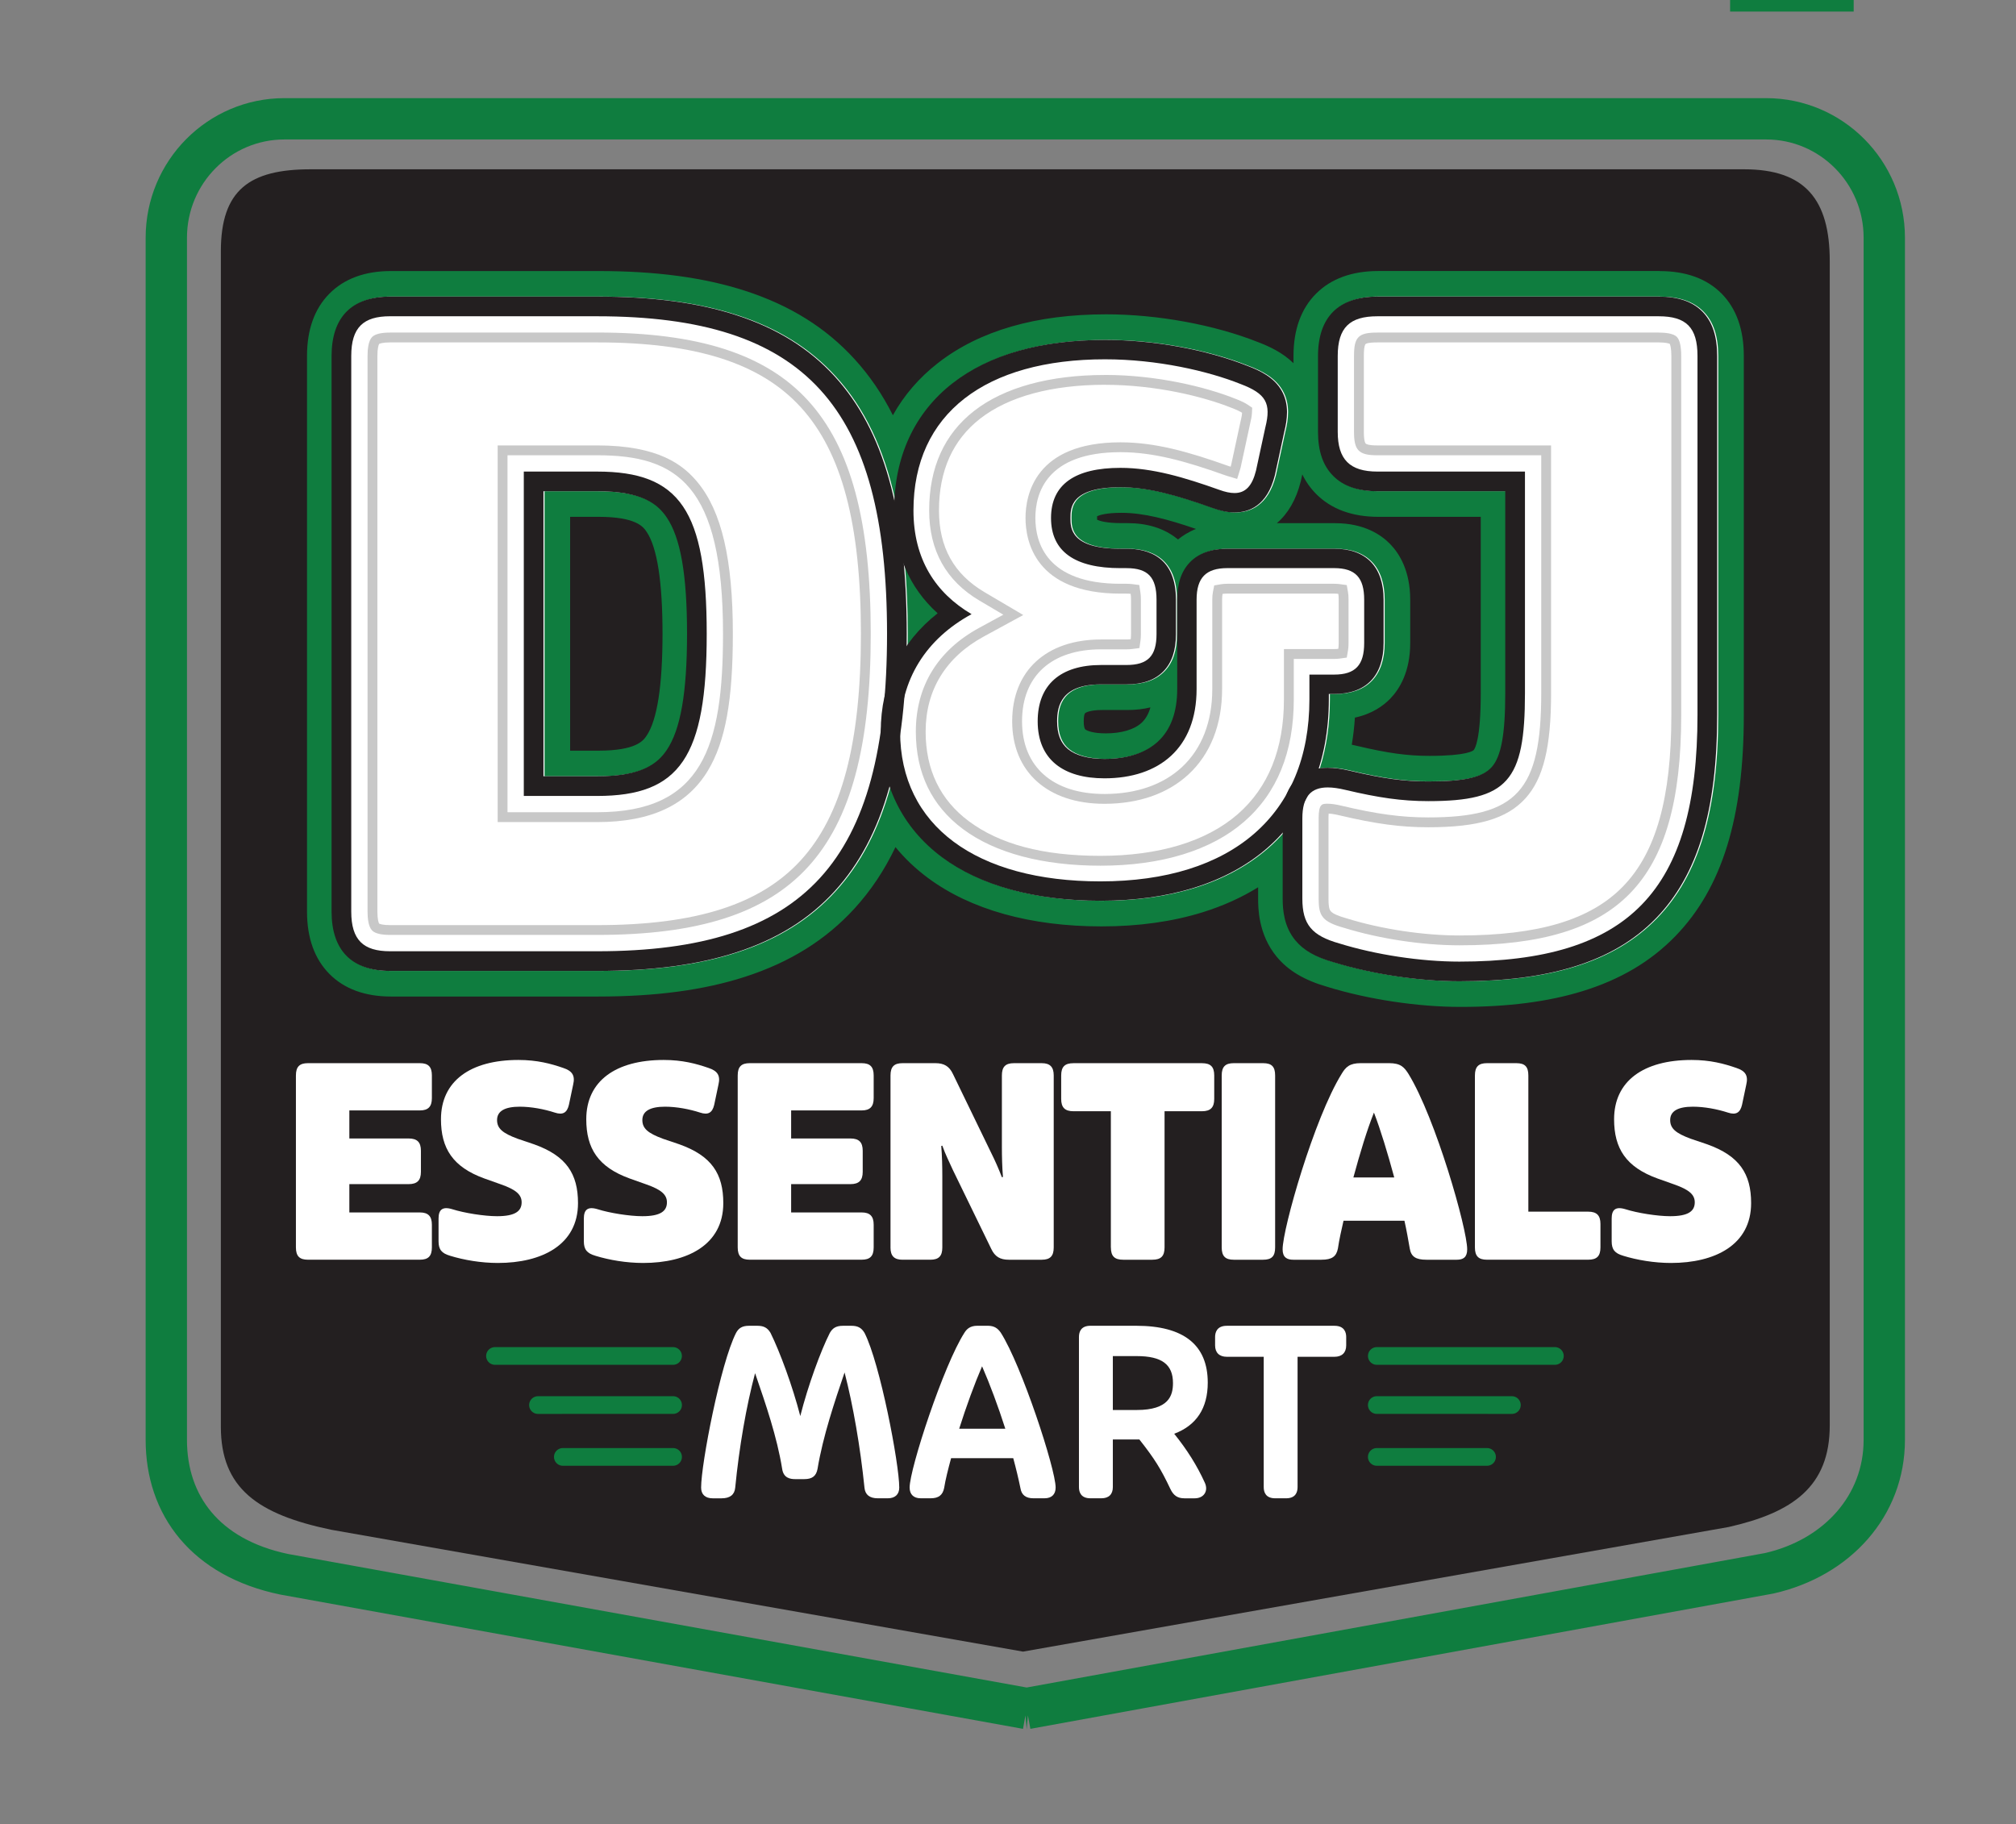 <svg viewBox="0 0 1024.43 927.08" xmlns="http://www.w3.org/2000/svg" id="Artwork"><rect x="0" y="0" width="1024.43" height="927.08" fill="#808080" stroke="none"/><defs><style>.cls-1,.cls-2,.cls-3{fill:none;}.cls-4{fill:#231f20;}.cls-2{stroke-linecap:round;stroke-width:9px;}.cls-2,.cls-3{stroke:#0f7d3f;stroke-miterlimit:10;}.cls-5{fill:#0f7d3f;}.cls-6{fill:#fff;}.cls-3{stroke-width:21px;}.cls-7{fill:#c8c8c8;}</style></defs><path d="M519.82,839.3l-351.49-61.92c-37.43-7.8-56.1-21.14-56.1-52.35V127.7c0-31.21,14.57-41.67,45.62-41.67h728.42c31.05,0,43.52,15.45,43.52,46.66v591.64c0,31.21-18.95,44.31-51.36,51.65l-358.62,63.33Z" class="cls-4"></path><path d="M742.11,505.16c-21.02,0-45.54-3.69-65.62-9.88-10.6-3.01-17.6-7.09-22.7-13.23-7.15-8.6-7.97-18.61-7.97-25.4v-18.34c-10.27,8.25-22.5,14.63-36.42,18.98-14.76,4.61-31.47,6.95-49.67,6.95-34.61,0-63.76-8.07-84.31-23.34-9.02-6.7-16.3-14.63-21.79-23.7-6.01,15.68-14,28.88-24.19,40.05-13.78,15.09-31.05,25.86-52.78,32.9-20.21,6.55-43.99,9.74-72.68,9.74h-105.22c-23.02,0-36.23-13.37-36.23-36.67V180.88c0-23.3,13.21-36.67,36.23-36.67h105.22c28.7,0,52.47,3.19,72.68,9.74,21.73,7.05,39,17.81,52.78,32.9,10.18,11.15,18.2,24.41,24.22,40.12,5.25-14.87,14.33-27.53,26.94-37.35,19.93-15.52,47.36-23.39,81.51-23.39,25.32,0,53.28,5.11,74.81,13.68,7.02,2.67,15.68,6.83,20.55,15.41,5.18,9.11,3.64,18.91,2.01,25.53l-4.77,22.09-.04.16c-5.2,20.72-19.03,23.81-26.82,23.81-4.11,0-8.46-.85-13.28-2.61-17.17-6.11-31.35-10.19-44.65-10.19-18.93,0-18.93,5.27-18.93,9.12s0,9.12,18.93,9.12h3.05c11.55,0,20.27,3.9,25.6,11.13.63-.81,1.3-1.59,2.03-2.33,5.67-5.84,13.62-8.8,23.61-8.8h54.29c19.8,0,31.62,12.12,31.62,32.42v21.99c0,18.98-10.34,30.81-27.87,32.26-.22,8.64-1.24,16.95-3.04,24.82,2.76.25,5.71.76,8.9,1.53,16.13,3.82,26.5,5.24,38.23,5.24,15.56,0,24.25-1.62,27.36-5.11,3.53-3.95,5.24-14.81,5.24-33.19v-96.17h-58.47c-11.68,0-20.52-3.16-27.01-9.66-6.5-6.5-9.66-15.33-9.66-27.01v-38.58c0-23.3,13.37-36.67,36.67-36.67h142.92c11.75,0,20.55,3.14,26.89,9.59,6.28,6.39,9.34,15.25,9.34,27.08v182.38c0,50.44-10.47,84.72-32.93,107.89-11.73,12.09-26.3,20.7-44.55,26.32-16.79,5.17-36.42,7.68-60.01,7.68ZM303.97,387.98c22.87,0,27.66-7.07,29.97-10.46,6.2-9.14,9.21-27.28,9.21-55.46s-3.01-46.32-9.21-55.46c-2.3-3.4-7.09-10.46-29.97-10.46h-20.77v131.85h20.77ZM560.07,354.29c-15.87,0-15.87,7.09-15.87,12.26,0,5.87,1.81,8.02,3.17,9.13,2.76,2.25,7.87,3.48,14.4,3.48,9.85,0,17.72-2.45,22.75-7.1,5.12-4.72,7.71-12.1,7.71-21.93v-.98c-5.08,3.44-11.44,5.12-19.26,5.12h-12.89Z" class="cls-6"></path><path d="M843.39,150.72c9.92,0,17.2,2.5,22.26,7.65,5.03,5.11,7.47,12.48,7.47,22.52v182.38c0,48.64-9.88,81.49-31.1,103.36-10.95,11.28-24.62,19.34-41.8,24.63-16.16,4.98-35.17,7.4-58.1,7.4-20.44,0-44.27-3.59-63.78-9.62-9.3-2.63-15.33-6.07-19.54-11.15-5.8-6.98-6.47-15.47-6.47-21.24v-33.46c-2.47,2.78-5.12,5.42-7.97,7.88-10.14,8.8-22.55,15.54-36.89,20.02-14.13,4.42-30.19,6.66-47.73,6.66-33.2,0-61.01-7.63-80.44-22.06-12.79-9.5-21.8-21.72-26.75-36.07-6.03,21.91-15.26,39.41-27.91,53.26-13,14.24-29.35,24.41-49.99,31.1-19.55,6.34-42.67,9.42-70.68,9.42h-105.22c-19.45,0-29.73-10.43-29.73-30.17V180.88c0-19.74,10.28-30.17,29.73-30.17h105.22c28.01,0,51.12,3.08,70.68,9.42,20.63,6.69,36.98,16.86,49.99,31.1,14.51,15.89,24.51,36.56,30.36,63.19,1.18-24.91,11.35-45.47,29.6-59.68,18.76-14.61,44.84-22.02,77.52-22.02,24.56,0,51.64,4.95,72.45,13.24,6.39,2.43,13.43,5.83,17.25,12.57,3.99,7.02,2.82,14.81,1.33,20.85l-4.72,21.84-.03.16-.04.16c-3.91,15.6-13.31,18.87-20.51,18.87-3.34,0-6.96-.73-11.06-2.22-17.84-6.35-32.64-10.59-46.87-10.59-25.43,0-25.43,10.55-25.43,15.62s0,15.62,25.43,15.62h3.05c11.46,0,25.13,4.5,25.13,25.92v17.45c0,8.33-2.08,14.52-6.35,18.91-4.35,4.48-10.49,6.65-18.78,6.65h-12.89c-20.05,0-22.37,10.71-22.37,18.76,0,6.49,1.82,11.12,5.57,14.17,3.97,3.23,10.37,4.94,18.5,4.94,11.51,0,20.9-3.05,27.16-8.82,6.51-6,9.8-14.99,9.8-26.7v-45.38c0-8.33,2.13-14.57,6.52-19.09,4.4-4.53,10.78-6.83,18.95-6.83h54.28c16.2,0,25.13,9.2,25.13,25.92v21.99c0,16.71-8.92,25.92-25.13,25.92h-2.7v2.71c0,12.65-1.74,24.41-5.13,35.13,1.41-.23,2.92-.36,4.57-.36,3.37,0,7.08.5,11.34,1.53,16.7,3.95,27.48,5.42,39.76,5.42,18.26,0,27.6-2.11,32.21-7.29,4.83-5.41,6.89-16.63,6.89-37.51v-102.67h-64.97c-9.87,0-17.2-2.54-22.42-7.75-5.22-5.22-7.75-12.55-7.75-22.42v-38.58c0-19.74,10.43-30.17,30.17-30.17h142.93M276.71,394.48h27.27c23.19,0,30.88-6.73,35.35-13.31,7.05-10.4,10.33-29.18,10.33-59.11s-3.28-48.71-10.33-59.11c-4.46-6.58-12.15-13.31-35.35-13.31h-27.27v144.85M461.24,328.24c4.27-6.14,9.53-11.71,15.75-16.59-7.72-6.94-13.46-15.23-17.16-24.68.97,10.9,1.45,22.57,1.45,35.08,0,2.09-.02,4.15-.04,6.19M843.39,137.72h-142.93c-13.39,0-24.05,3.87-31.68,11.49-7.62,7.62-11.49,18.28-11.49,31.68v3.69c-5.52-5.42-12.27-8.53-18.03-10.73-22.25-8.84-51.08-14.12-77.16-14.12-35.64,0-64.41,8.33-85.51,24.77-9.53,7.42-17.2,16.34-22.87,26.51-5.37-10.7-11.85-20.16-19.49-28.53-14.56-15.95-32.74-27.3-55.58-34.7-20.87-6.77-45.3-10.05-74.69-10.05h-105.22c-13.29,0-23.86,3.89-31.42,11.56-7.51,7.62-11.31,18.25-11.31,31.61v282.34c0,13.36,3.81,23.99,11.31,31.61,7.56,7.67,18.13,11.56,31.42,11.56h105.22c29.39,0,53.82-3.29,74.69-10.05,22.83-7.4,41.01-18.75,55.58-34.7,8.29-9.08,15.19-19.4,20.8-31.19,4.71,5.76,10.22,11,16.51,15.67,21.68,16.11,52.18,24.63,88.19,24.63,18.86,0,36.22-2.44,51.61-7.25,10.2-3.19,19.56-7.42,27.98-12.64v5.79c0,4.49,0,18.15,9.47,29.55,5.9,7.1,14.11,11.96,25.85,15.31,20.65,6.36,45.86,10.15,67.47,10.15,24.25,0,44.51-2.61,61.93-7.97,19.33-5.95,34.8-15.11,47.31-28,23.72-24.45,34.77-60.17,34.77-112.41v-182.38c0-13.43-3.77-24.07-11.2-31.63-7.52-7.65-18.13-11.53-31.53-11.53h0ZM648.84,265.85c5.76-4.95,9.83-12.05,12.12-21.15l.04-.15.05-.21.05-.21.03-.16.63-2.91c1.82,3.76,4.19,7.1,7.1,10.02,7.67,7.67,18.3,11.56,31.61,11.56h51.97v89.67c0,23.64-2.99,28.19-3.59,28.86-.27.3-3.22,2.94-22.51,2.94-11.17,0-21.13-1.37-36.74-5.07-.91-.22-1.81-.42-2.7-.6.76-4.48,1.29-9.08,1.59-13.77,8.73-1.87,14.45-6.01,17.96-9.63,4.63-4.78,10.15-13.56,10.15-28.27v-21.99c0-14.71-5.52-23.5-10.15-28.27-4.71-4.86-13.38-10.64-27.97-10.64h-29.64ZM557.49,262.32c1.23-.57,4.65-1.72,12.42-1.72,11.18,0,23.35,3.21,37.83,8.19-3.76,1.5-6.77,3.42-9.14,5.36-.25-.21-.51-.42-.76-.61-6.51-5.11-14.88-7.7-24.88-7.7h-3.05c-7.78,0-11.19-1.14-12.42-1.72,0-.3,0-.64,0-.91s0-.6,0-.91h0ZM289.71,262.63h14.27c19.43,0,22.91,5.14,24.59,7.61,5.37,7.92,8.09,25.35,8.09,51.81s-2.72,43.89-8.09,51.81c-1.67,2.47-5.16,7.61-24.59,7.61h-14.27v-118.85h0ZM561.76,372.67c-6.16,0-9.37-1.27-10.29-2.02-.37-.31-.78-1.72-.78-4.09,0-3.21.57-3.98.63-4.05.4-.48,2.75-1.71,8.74-1.71h12.89c4.18,0,8.07-.45,11.64-1.33-.93,3.31-2.43,5.93-4.5,7.84-3.75,3.46-10.27,5.37-18.34,5.37h0Z" class="cls-5"></path><path d="M521.71,868.22l-377.3-68.22c-39.97-8.34-59.9-34.92-59.9-68.3V120.82c0-33.39,26.88-60.45,60.04-60.45h752.91c33.16,0,60.04,27.06,60.04,60.45v610.88c0,33.39-23.89,59.96-58.5,67.81l-377.3,68.71Z" class="cls-3"></path><path d="M561.57,182.59c26.46,0,52.25,5.93,68.87,12.57,12.89,4.89,15.61,9.77,12.55,21.99l-4.75,21.99c-1.95,7.78-5.31,11.41-10.94,11.41-2.21,0-4.76-.55-7.72-1.63-17.64-6.28-33.93-11.17-50.21-11.17-23.07,0-35.29,8.38-35.29,25.48s12.21,25.48,35.29,25.48h3.05c10.86,0,15.27,4.54,15.27,16.06v17.45c0,11.17-4.41,15.71-15.27,15.71h-12.89c-20.7,0-32.23,10.12-32.23,28.62,0,19.55,13.23,28.97,33.93,28.97,27.82,0,46.82-15.36,46.82-45.38v-45.38c0-11.17,4.75-16.06,15.61-16.06h54.28c10.86,0,15.27,4.89,15.27,16.06v21.99c0,11.17-4.41,16.06-15.27,16.06h-12.56v12.57c0,58.65-39.36,92.51-106.19,92.51-63.11,0-101.79-28.28-101.79-76.1,0-26.53,13.23-47.12,36.3-59.69-18.32-10.82-29.52-27.93-29.52-52.71,0-49.22,36.64-76.8,97.37-76.8M561.57,172.73c-32.68,0-58.76,7.41-77.52,22.02-19.44,15.14-29.71,37.49-29.71,64.63,0,21.39,7.59,39.2,22.12,52.27-18.75,14.72-28.91,35.62-28.91,60.13,0,26.63,10.79,48.73,31.21,63.9,19.42,14.43,47.24,22.06,80.44,22.06,17.54,0,33.6-2.24,47.73-6.66,14.34-4.48,26.76-11.22,36.89-20.02,20.56-17.85,31.43-44.02,31.43-75.69v-2.71h2.7c16.2,0,25.13-9.2,25.13-25.92v-21.99c0-16.71-8.92-25.92-25.13-25.92h-54.28c-8.17,0-14.54,2.3-18.95,6.83-4.39,4.52-6.52,10.76-6.52,19.09v45.38c0,11.72-3.3,20.7-9.8,26.7-6.25,5.77-15.64,8.82-27.16,8.82-8.13,0-14.53-1.71-18.5-4.94-3.75-3.05-5.57-7.69-5.57-14.17,0-8.06,2.32-18.76,22.37-18.76h12.89c8.28,0,14.42-2.18,18.78-6.65,4.27-4.4,6.35-10.58,6.35-18.91v-17.45c0-21.42-13.66-25.92-25.13-25.92h-3.05c-25.43,0-25.43-10.55-25.43-15.62s0-15.62,25.43-15.62c14.22,0,29.03,4.23,46.87,10.59,4.1,1.49,7.72,2.22,11.06,2.22,7.2,0,16.6-3.27,20.51-18.87l.04-.16.03-.16,4.72-21.84c1.5-6.04,2.66-13.82-1.33-20.85-3.83-6.74-10.86-10.14-17.25-12.57-20.81-8.29-47.89-13.24-72.45-13.24h0Z" class="cls-4"></path><path d="M303.44,160.72c105.66,0,147.31,45.6,147.31,161.34s-41.65,161.34-147.31,161.34h-105.22c-13.59,0-19.73-5.7-19.73-20.17V180.88c0-14.47,6.14-20.17,19.73-20.17h105.22M266.17,404.48h37.27c42.09,0,55.68-19.73,55.68-82.42s-13.59-82.42-55.68-82.42h-37.27v164.85M303.44,150.72h-105.22c-19.45,0-29.73,10.43-29.73,30.17v282.34c0,19.74,10.28,30.17,29.73,30.17h105.22c28.01,0,51.12-3.08,70.68-9.42,20.63-6.69,36.98-16.86,49.99-31.1,25-27.38,36.65-68.95,36.65-130.82s-11.65-103.44-36.65-130.82c-13-14.24-29.35-24.41-49.99-31.1-19.55-6.34-42.67-9.42-70.68-9.42h0ZM276.17,249.63h27.27c23.19,0,30.88,6.73,35.35,13.31,7.05,10.4,10.33,29.18,10.33,59.11s-3.28,48.71-10.33,59.11c-4.46,6.58-12.16,13.31-35.35,13.31h-27.27v-144.85h0Z" class="cls-4"></path><path d="M842.85,160.72c14.03,0,19.73,5.7,19.73,20.17v182.38c0,89.88-35.07,125.39-121,125.39-19.73,0-42.53-3.51-60.94-9.21-14.03-3.95-18.85-9.65-18.85-22.8v-40.77c0-11.07,4.37-15.73,12.91-15.73,2.62,0,5.62.44,9.02,1.26,16.66,3.94,28.5,5.7,42.09,5.7,40.33,0,49.1-10.08,49.1-54.8v-112.67h-74.97c-14.03,0-20.17-6.14-20.17-20.17v-38.58c0-14.47,6.14-20.17,20.17-20.17h142.93M842.85,150.72h-142.93c-19.74,0-30.17,10.43-30.17,30.17v38.58c0,9.87,2.54,17.2,7.75,22.42,5.22,5.22,12.55,7.75,22.42,7.75h64.97v102.67c0,20.88-2.06,32.1-6.89,37.51-4.62,5.18-13.95,7.29-32.21,7.29-12.28,0-23.06-1.47-39.76-5.42-4.27-1.03-7.98-1.53-11.34-1.53-9.21,0-14.48,3.94-17.28,7.25-3.78,4.46-5.62,10.51-5.62,18.48v40.77c0,5.77.67,14.26,6.47,21.24,4.22,5.08,10.25,8.52,19.54,11.15,19.51,6.02,43.34,9.62,63.78,9.62,22.93,0,41.94-2.42,58.1-7.4,17.18-5.29,30.86-13.35,41.8-24.63,21.22-21.87,31.1-54.72,31.1-103.36v-182.38c0-10.04-2.44-17.4-7.47-22.52-5.06-5.15-12.34-7.65-22.26-7.65h0Z" class="cls-4"></path><path d="M178.49,463.23V180.88c0-14.47,6.14-20.17,19.73-20.17h105.22c105.66,0,147.31,45.6,147.31,161.34s-41.65,161.34-147.31,161.34h-105.22c-13.59,0-19.73-5.7-19.73-20.17ZM303.44,404.48c42.09,0,55.68-19.73,55.68-82.42s-13.59-82.42-55.68-82.42h-37.27v164.85h37.27Z" class="cls-1"></path><path d="M303.44,174c50.07,0,82.95,10.47,103.47,32.94,20.85,22.83,30.56,59.41,30.56,115.12s-9.71,92.29-30.56,115.12c-20.52,22.47-53.4,32.94-103.47,32.94h-105.22c-3.88,0-5.27-.62-5.57-.78-.29-.49-.88-2.3-.88-6.1V180.88c0-3.81.6-5.62.88-6.1.3-.16,1.69-.78,5.57-.78h105.22M252.89,417.76h50.55c27.3,0,45.73-8.58,56.33-26.24,8.85-14.75,12.63-35.52,12.63-69.47,0-37.75-5.7-62.21-17.94-76.99-7.22-8.71-19.54-18.71-51.02-18.71h-50.55v191.41M303.44,169h-105.22c-4.56,0-7.62.75-9.11,2.23-1.94,1.94-2.34,6.32-2.34,9.65v282.34c0,3.34.41,7.72,2.34,9.65,1.48,1.48,4.55,2.23,9.11,2.23h105.22c51.58,0,85.63-10.98,107.16-34.57,21.74-23.81,31.87-61.46,31.87-118.49s-10.13-94.68-31.87-118.49c-21.54-23.58-55.59-34.57-107.16-34.57h0ZM257.89,412.76v-181.41h45.55c40.51,0,63.96,14.84,63.96,90.7,0,57.45-10.47,90.7-63.96,90.7h-45.55Z" class="cls-7"></path><path d="M457.41,371.79c0-26.53,13.23-47.13,36.3-59.69-18.32-10.82-29.52-27.93-29.52-52.71,0-49.22,36.64-76.8,97.37-76.8,26.46,0,52.25,5.93,68.87,12.57,12.89,4.89,15.61,9.77,12.55,21.99l-4.75,21.99c-2.71,10.82-8.14,13.61-18.66,9.77-17.64-6.28-33.93-11.17-50.21-11.17-23.07,0-35.29,8.38-35.29,25.48s12.21,25.48,35.29,25.48h3.05c10.86,0,15.27,4.54,15.27,16.06v17.45c0,11.17-4.41,15.71-15.27,15.71h-12.89c-20.7,0-32.23,10.12-32.23,28.62,0,19.55,13.23,28.97,33.93,28.97,27.82,0,46.82-15.36,46.82-45.38v-45.38c0-11.17,4.75-16.06,15.61-16.06h54.28c10.86,0,15.27,4.89,15.27,16.06v21.99c0,11.17-4.41,16.06-15.27,16.06h-12.56v12.57c0,58.65-39.36,92.51-106.19,92.51-63.11,0-101.79-28.28-101.79-76.1Z" class="cls-1"></path><path d="M680.64,479.45c-14.03-3.95-18.85-9.65-18.85-22.8v-40.77c0-14.47,7.45-17.98,21.92-14.47,16.66,3.94,28.5,5.7,42.09,5.7,40.33,0,49.1-10.08,49.1-54.8v-112.67h-74.97c-14.03,0-20.17-6.14-20.17-20.17v-38.58c0-14.47,6.14-20.17,20.17-20.17h142.93c14.03,0,19.73,5.7,19.73,20.17v182.38c0,89.88-35.07,125.39-121,125.39-19.73,0-42.53-3.51-60.94-9.21Z" class="cls-1"></path><path d="M842.85,174c3.36,0,5.07.47,5.64.73.22.46.81,2.09.81,6.16v182.38c0,42.21-7.79,69.9-24.53,87.15-16.52,17.03-42.95,24.96-83.19,24.96-18.28,0-39.6-3.22-57.01-8.61h-.03s-.03-.02-.03-.02l-.21-.06h-.03s-.03-.02-.03-.02c-4.49-1.26-7.05-2.43-8.06-3.67-.8-.98-1.11-2.76-1.11-6.35v-40.77c0-1.09.04-1.88.1-2.44,1.08.04,2.82.25,5.44.88,18.43,4.36,31.1,6.07,45.19,6.07,25.23,0,39.97-4.37,49.28-14.61,9.18-10.09,13.1-26.09,13.1-53.48v-125.95h-88.25c-4.52,0-5.67-.66-5.95-.94-.28-.28-.94-1.43-.94-5.95v-38.58c0-4.8.65-5.83.85-6.03s1.23-.85,6.03-.85h142.92M842.85,169h-142.92c-9.67,0-11.89,2.22-11.89,11.89v38.58c0,9.44,2.44,11.89,11.89,11.89h83.25v120.95c0,49.52-12.33,63.08-57.38,63.08-13.67,0-26-1.66-44.04-5.93-2.81-.68-5.19-1.03-7.07-1.03-2.88,0-4.62,0-4.62,7.45v40.77c0,8.7,1.68,11.7,12.82,14.83l.21.06c17.87,5.53,39.74,8.84,58.49,8.84,41.69,0,69.26-8.41,86.78-26.48,17.7-18.25,25.94-47.04,25.94-90.63v-182.38c0-4.87-.77-8.22-2.23-9.7-1.77-1.8-5.99-2.18-9.22-2.18h0Z" class="cls-7"></path><path d="M457.41,371.79c0-26.53,13.23-47.13,36.3-59.69-18.32-10.82-29.52-27.93-29.52-52.71,0-49.22,36.64-76.8,97.37-76.8,26.46,0,52.25,5.93,68.87,12.57,12.89,4.89,15.61,9.77,12.55,21.99l-4.75,21.99c-2.71,10.82-8.14,13.61-18.66,9.77-17.64-6.28-33.93-11.17-50.21-11.17-23.07,0-35.29,8.38-35.29,25.48s12.21,25.48,35.29,25.48h3.05c10.86,0,15.27,4.54,15.27,16.06v17.45c0,11.17-4.41,15.71-15.27,15.71h-12.89c-20.7,0-32.23,10.12-32.23,28.62,0,19.55,13.23,28.97,33.93,28.97,27.82,0,46.82-15.36,46.82-45.38v-45.38c0-11.17,4.75-16.06,15.61-16.06h54.28c10.86,0,15.27,4.89,15.27,16.06v21.99c0,11.17-4.41,16.06-15.27,16.06h-12.56v12.57c0,58.65-39.36,92.51-106.19,92.51-63.11,0-101.79-28.28-101.79-76.1Z" class="cls-1"></path><path d="M561.57,195.55c25.73,0,49.96,6.01,64.07,11.64l.21.08c3.11,1.18,4.62,2.03,5.32,2.5-.04.69-.19,2.01-.75,4.23l-.05.2-4.74,21.97c-.1.38-.19.71-.28,1-.38-.11-.81-.26-1.32-.44l-.1-.03c-20.09-7.16-37.05-11.92-54.56-11.92-43.54,0-48.25,26.88-48.25,38.44s4.7,38.44,48.25,38.44h3.05c.93,0,1.62.05,2.12.11.1.63.19,1.59.19,2.99v17.45c0,1.2-.07,2.05-.16,2.63-.5.06-1.2.12-2.15.12h-12.89c-27.88,0-45.19,15.93-45.19,41.58s17.97,41.93,46.89,41.93c17.35,0,32.09-5.14,42.63-14.87,11.22-10.35,17.15-25.38,17.15-43.47v-45.38c0-1.42.12-2.36.23-2.93.5-.09,1.28-.17,2.42-.17h54.29c.94,0,1.62.06,2.1.12.11.61.21,1.57.21,2.98v21.99c0,1.41-.1,2.36-.21,2.97-.47.07-1.16.12-2.1.12h-25.52v25.53c0,25.21-7.93,44.88-23.57,58.46-15.89,13.79-39.98,21.09-69.67,21.09s-51.37-6.07-66.83-17.56c-14.6-10.85-22-26.18-22-45.58,0-21.08,10.22-37.78,29.54-48.31l20.06-10.93-19.67-11.61c-15.58-9.2-23.15-22.79-23.15-41.55,0-20.13,7.04-35.82,20.92-46.63,14.45-11.26,36.41-17.21,63.5-17.21M561.57,190.55c-28.21,0-51.23,6.31-66.57,18.26-15.16,11.81-22.84,28.82-22.84,50.58,0,20.39,8.61,35.82,25.61,45.85l12.08,7.13-12.32,6.71c-21.03,11.46-32.15,29.68-32.15,52.7,0,21.07,8.08,37.75,24.02,49.59,16.33,12.13,40.47,18.55,69.81,18.55,30.91,0,56.13-7.72,72.94-22.31,16.78-14.57,25.29-35.51,25.29-62.24v-20.53h20.52c1.04,0,1.97-.06,2.79-.17l3.61-.51.62-3.59c.19-1.08.28-2.37.28-3.83v-21.99c0-1.46-.09-2.75-.28-3.83l-.62-3.59-3.61-.5c-.82-.11-1.76-.17-2.79-.17h-54.29c-1.23,0-2.34.08-3.27.24l-3.4.59-.66,3.39c-.21,1.09-.32,2.39-.32,3.88v45.38c0,16.65-5.37,30.42-15.54,39.8-9.6,8.86-23.17,13.54-39.24,13.54-26.23,0-41.89-13.81-41.89-36.93s15.02-36.58,40.19-36.58h12.89c1.03,0,1.96-.05,2.78-.16l3.78-.48.54-3.77c.14-.96.21-2.09.21-3.35v-17.45c0-1.43-.08-2.69-.25-3.75l-.58-3.73-3.75-.47c-.81-.1-1.73-.15-2.74-.15h-3.05c-37.63,0-43.25-20.95-43.25-33.44s5.62-33.44,43.25-33.44c16.79,0,33.28,4.65,52.88,11.63l.09.03c.53.19,1.07.37,1.57.52l4.75,1.42,1.46-4.74c.11-.36.23-.76.35-1.23l.02-.1.02-.1,4.73-21.89.03-.12c.52-2.08.82-3.83.89-5.19l.14-2.83-2.35-1.58c-1.41-.94-3.54-1.96-6.33-3.02l-.16-.06c-14.54-5.8-39.48-11.99-65.9-11.99h0Z" class="cls-7"></path><path d="M150.37,633.92v-87.41c0-4.48,1.9-6.24,6.11-6.24h56.87c4.21,0,6.11,1.76,6.11,6.24v11.54c0,4.34-1.9,6.24-6.11,6.24h-35.83v14.25h30.13c4.34,0,6.24,1.9,6.24,6.24v10.72c0,4.34-1.9,6.24-6.24,6.24h-30.13v14.39h35.83c4.21,0,6.11,1.9,6.11,6.24v11.54c0,4.48-1.9,6.24-6.11,6.24h-56.87c-4.21,0-6.11-1.76-6.11-6.24Z" class="cls-6"></path><path d="M228.69,638.13c-4.21-1.22-5.84-3.12-5.84-7.33v-11.54c0-4.34,1.77-6.38,7.06-4.75,5.97,1.9,16.15,3.53,22.67,3.53,9.23,0,12.49-2.58,12.49-7.06,0-3.8-2.72-6.38-10.45-9.09l-8.41-2.99c-16.15-5.84-22.13-15.34-22.13-30.13,0-19.41,14.93-30.13,39.36-30.13,9.5,0,16.56,1.9,22.8,4.07,4.48,1.49,6.11,3.8,5.02,8.41l-2.17,10.32c-.95,4.07-3.12,5.29-7.19,3.94-5.43-1.76-11.94-2.99-17.78-2.99-7.47,0-11.54,2.17-11.54,6.79,0,4.21,2.72,6.65,10.45,9.5l8.42,2.85c16.29,5.84,22.26,14.93,22.26,29.86,0,21.31-18.46,30.41-40.72,30.41-8.55,0-17.24-1.49-24.3-3.66Z" class="cls-6"></path><path d="M302.52,638.13c-4.21-1.22-5.84-3.12-5.84-7.33v-11.54c0-4.34,1.77-6.38,7.06-4.75,5.97,1.9,16.15,3.53,22.67,3.53,9.23,0,12.49-2.58,12.49-7.06,0-3.8-2.72-6.38-10.45-9.09l-8.42-2.99c-16.15-5.84-22.12-15.34-22.12-30.13,0-19.41,14.93-30.13,39.36-30.13,9.5,0,16.56,1.9,22.8,4.07,4.48,1.49,6.11,3.8,5.02,8.41l-2.17,10.32c-.95,4.07-3.12,5.29-7.19,3.94-5.43-1.76-11.94-2.99-17.78-2.99-7.47,0-11.54,2.17-11.54,6.79,0,4.21,2.72,6.65,10.45,9.5l8.42,2.85c16.29,5.84,22.26,14.93,22.26,29.86,0,21.31-18.46,30.41-40.72,30.41-8.55,0-17.24-1.49-24.3-3.66Z" class="cls-6"></path><path d="M374.87,633.92v-87.41c0-4.48,1.9-6.24,6.11-6.24h56.87c4.21,0,6.11,1.76,6.11,6.24v11.54c0,4.34-1.9,6.24-6.11,6.24h-35.83v14.25h30.13c4.34,0,6.24,1.9,6.24,6.24v10.72c0,4.34-1.9,6.24-6.24,6.24h-30.13v14.39h35.83c4.21,0,6.11,1.9,6.11,6.24v11.54c0,4.48-1.9,6.24-6.11,6.24h-56.87c-4.21,0-6.11-1.76-6.11-6.24Z" class="cls-6"></path><path d="M452.51,633.92v-87.41c0-4.48,1.9-6.24,6.11-6.24h16.69c4.34,0,7.06,1.49,8.96,5.57l19.41,40.04c1.9,3.8,3.66,7.74,5.43,12.35l.54-.14c-.41-5.02-.54-10.45-.54-15.2v-36.38c0-4.34,1.77-6.24,6.11-6.24h14.12c4.21,0,6.11,1.9,6.11,6.24v87.41c0,4.48-1.9,6.24-6.11,6.24h-16.7c-4.34,0-7.06-1.49-8.96-5.57l-19.41-39.9c-1.76-3.94-3.8-7.87-5.43-12.49l-.54.14c.41,5.02.54,10.59.54,15.34v36.24c0,4.34-1.76,6.24-6.11,6.24h-14.12c-4.21,0-6.11-1.9-6.11-6.24Z" class="cls-6"></path><path d="M564.48,633.92v-69.22h-19c-4.34,0-6.24-1.9-6.24-6.24v-11.94c0-4.48,1.9-6.24,6.24-6.24h65.29c4.34,0,6.24,1.76,6.24,6.24v11.94c0,4.34-1.9,6.24-6.24,6.24h-19v69.22c0,4.48-1.9,6.24-6.24,6.24h-14.79c-4.34,0-6.24-1.76-6.24-6.24Z" class="cls-6"></path><path d="M620.81,633.92v-87.41c0-4.48,1.9-6.24,6.11-6.24h14.93c4.34,0,6.11,1.76,6.11,6.24v87.41c0,4.48-1.76,6.24-6.11,6.24h-14.93c-4.21,0-6.11-1.76-6.11-6.24Z" class="cls-6"></path><path d="M651.76,634.87c0-10.45,16.02-66.65,30-89.18,2.04-3.39,3.94-5.43,9.77-5.43h14.25c5.97,0,7.74,2.04,9.91,5.43,13.84,22.53,29.86,78.73,29.86,89.18,0,4.07-2.04,5.29-5.29,5.29h-15.47c-5.43,0-7.74-1.63-8.42-5.7-.81-4.61-1.63-9.37-2.71-14.12h-30.95c-1.09,4.75-2.17,9.5-2.85,14.12-.81,4.07-2.99,5.7-8.42,5.7h-14.25c-3.26,0-5.43-1.22-5.43-5.29ZM708.49,598.36c-3.39-12.49-6.92-24.16-10.32-32.98-3.53,8.82-7.06,20.5-10.45,32.98h20.77Z" class="cls-6"></path><path d="M749.48,633.92v-87.41c0-4.48,1.9-6.24,6.11-6.24h14.93c4.34,0,6.11,1.76,6.11,6.24v69.22h30.4c4.34,0,6.24,1.9,6.24,6.24v11.94c0,4.48-1.9,6.24-6.24,6.24h-51.44c-4.21,0-6.11-1.76-6.11-6.24Z" class="cls-6"></path><path d="M824.81,638.13c-4.21-1.22-5.84-3.12-5.84-7.33v-11.54c0-4.34,1.76-6.38,7.06-4.75,5.97,1.9,16.15,3.53,22.67,3.53,9.23,0,12.49-2.58,12.49-7.06,0-3.8-2.71-6.38-10.45-9.09l-8.42-2.99c-16.15-5.84-22.12-15.34-22.12-30.13,0-19.41,14.93-30.13,39.36-30.13,9.5,0,16.56,1.9,22.8,4.07,4.48,1.49,6.11,3.8,5.02,8.41l-2.17,10.32c-.95,4.07-3.12,5.29-7.19,3.94-5.43-1.76-11.94-2.99-17.78-2.99-7.47,0-11.54,2.17-11.54,6.79,0,4.21,2.71,6.65,10.45,9.5l8.42,2.85c16.29,5.84,22.26,14.93,22.26,29.86,0,21.31-18.46,30.41-40.72,30.41-8.55,0-17.24-1.49-24.3-3.66Z" class="cls-6"></path><path d="M446.05,761.39c-4.13,0-6.41-1.8-6.76-5.34-2.11-20.68-5.81-42.02-10.12-58.6-4.95,14.5-10.98,32.35-13.74,49-.69,3.66-2.71,5.2-6.74,5.2h-4.61c-2.53,0-5.96-.54-6.63-5.25-2.6-16.18-8.35-32.89-13.43-47.63-.11-.32-.22-.64-.33-.95-4.45,16.68-8.07,37.48-10.1,58.23-.35,3.55-2.67,5.35-6.88,5.35h-4.61c-3.7,0-5.83-1.98-5.83-5.44,0-12.04,9.85-63.11,17.73-78.56,1.35-2.58,3.3-3.67,6.54-3.67h4.38c3.17,0,5.08,1.03,6.58,3.54l.04.07.04.08c4.69,9.49,11.14,26.88,15.08,42.18,4-15.77,10.41-33.14,14.99-42.2l.07-.13c1.27-2.13,2.88-3.54,6.58-3.54h4.38c3.17,0,5.08,1.03,6.58,3.54l.07.12c7.83,15.34,17.62,66.45,17.62,78.56,0,3.46-2.12,5.44-5.83,5.44h-5.08Z" class="cls-6"></path><path d="M525.15,761.39c-3.91,0-6.08-1.7-6.62-5.18-1-4.86-2.25-10.08-3.65-15.21h-31.58c-1.57,5.83-2.82,10.73-3.54,15.17-.71,3.58-2.85,5.21-6.74,5.21h-5.2c-3.55,0-5.59-1.98-5.59-5.44,0-9.59,17.29-62.34,27.89-78.75,1.1-1.72,2.75-3.48,6.54-3.48h5.2c3.45,0,5.13,1.35,6.6,3.39l.07.1c10.6,16.58,27.89,69.28,27.89,78.74,0,3.46-2.04,5.44-5.59,5.44h-5.67ZM510.85,726.04c-3.65-11.4-7.82-22.6-11.81-31.73-3.92,9.13-8.02,20.33-11.63,31.73h23.44Z" class="cls-6"></path><path d="M601.76,761.39c-3.35,0-5.46-1.42-7.04-4.75-4.85-10.26-8.03-15.36-15.76-25.15h-13.47v24.23c0,3.66-2.07,5.67-5.83,5.67h-5.56c-4.81,0-5.83-3.08-5.83-5.67v-76.33c0-2.59,1.01-5.67,5.83-5.67h23.29c24.11,0,36.33,9.72,36.33,28.89,0,13-5.73,21.73-17.05,25.98,6.65,8.27,11.63,16.24,15.56,24.88.93,2.02.9,3.99-.08,5.52-1,1.55-2.8,2.41-5.08,2.41h-5.32ZM577.64,716.52c16.32,0,18.41-7.32,18.41-13.69,0-9.47-5.68-13.7-18.41-13.7h-12.15v27.39h12.15Z" class="cls-6"></path><path d="M647.99,761.39c-4.81,0-5.83-3.08-5.83-5.67v-66.24h-18.77c-3.78,0-5.94-2.11-5.94-5.78v-4.3c0-2.12.77-5.67,5.94-5.67h54.74c5.17,0,5.94,3.55,5.94,5.67v4.3c0,3.68-2.17,5.78-5.94,5.78h-18.77v66.24c0,2.59-1.01,5.67-5.83,5.67h-5.56Z" class="cls-6"></path><line y2="689.06" x2="342" y1="689.06" x1="251.53" class="cls-2"></line><line y2="714" x2="342.02" y1="714.01" x1="273.38" class="cls-2"></line><line y2="740.36" x2="342.02" y1="740.36" x1="286.01" class="cls-2"></line><line y2="689.06" x2="699.63" y1="689.06" x1="790.11" class="cls-2"></line><line y2="714" x2="699.62" y1="714.01" x1="768.26" class="cls-2"></line><line y2="740.36" x2="699.62" y1="740.36" x1="755.63" class="cls-2"></line><rect height="45.53" width="62.8" y="-39.65" x="879.15" class="cls-5"></rect></svg>